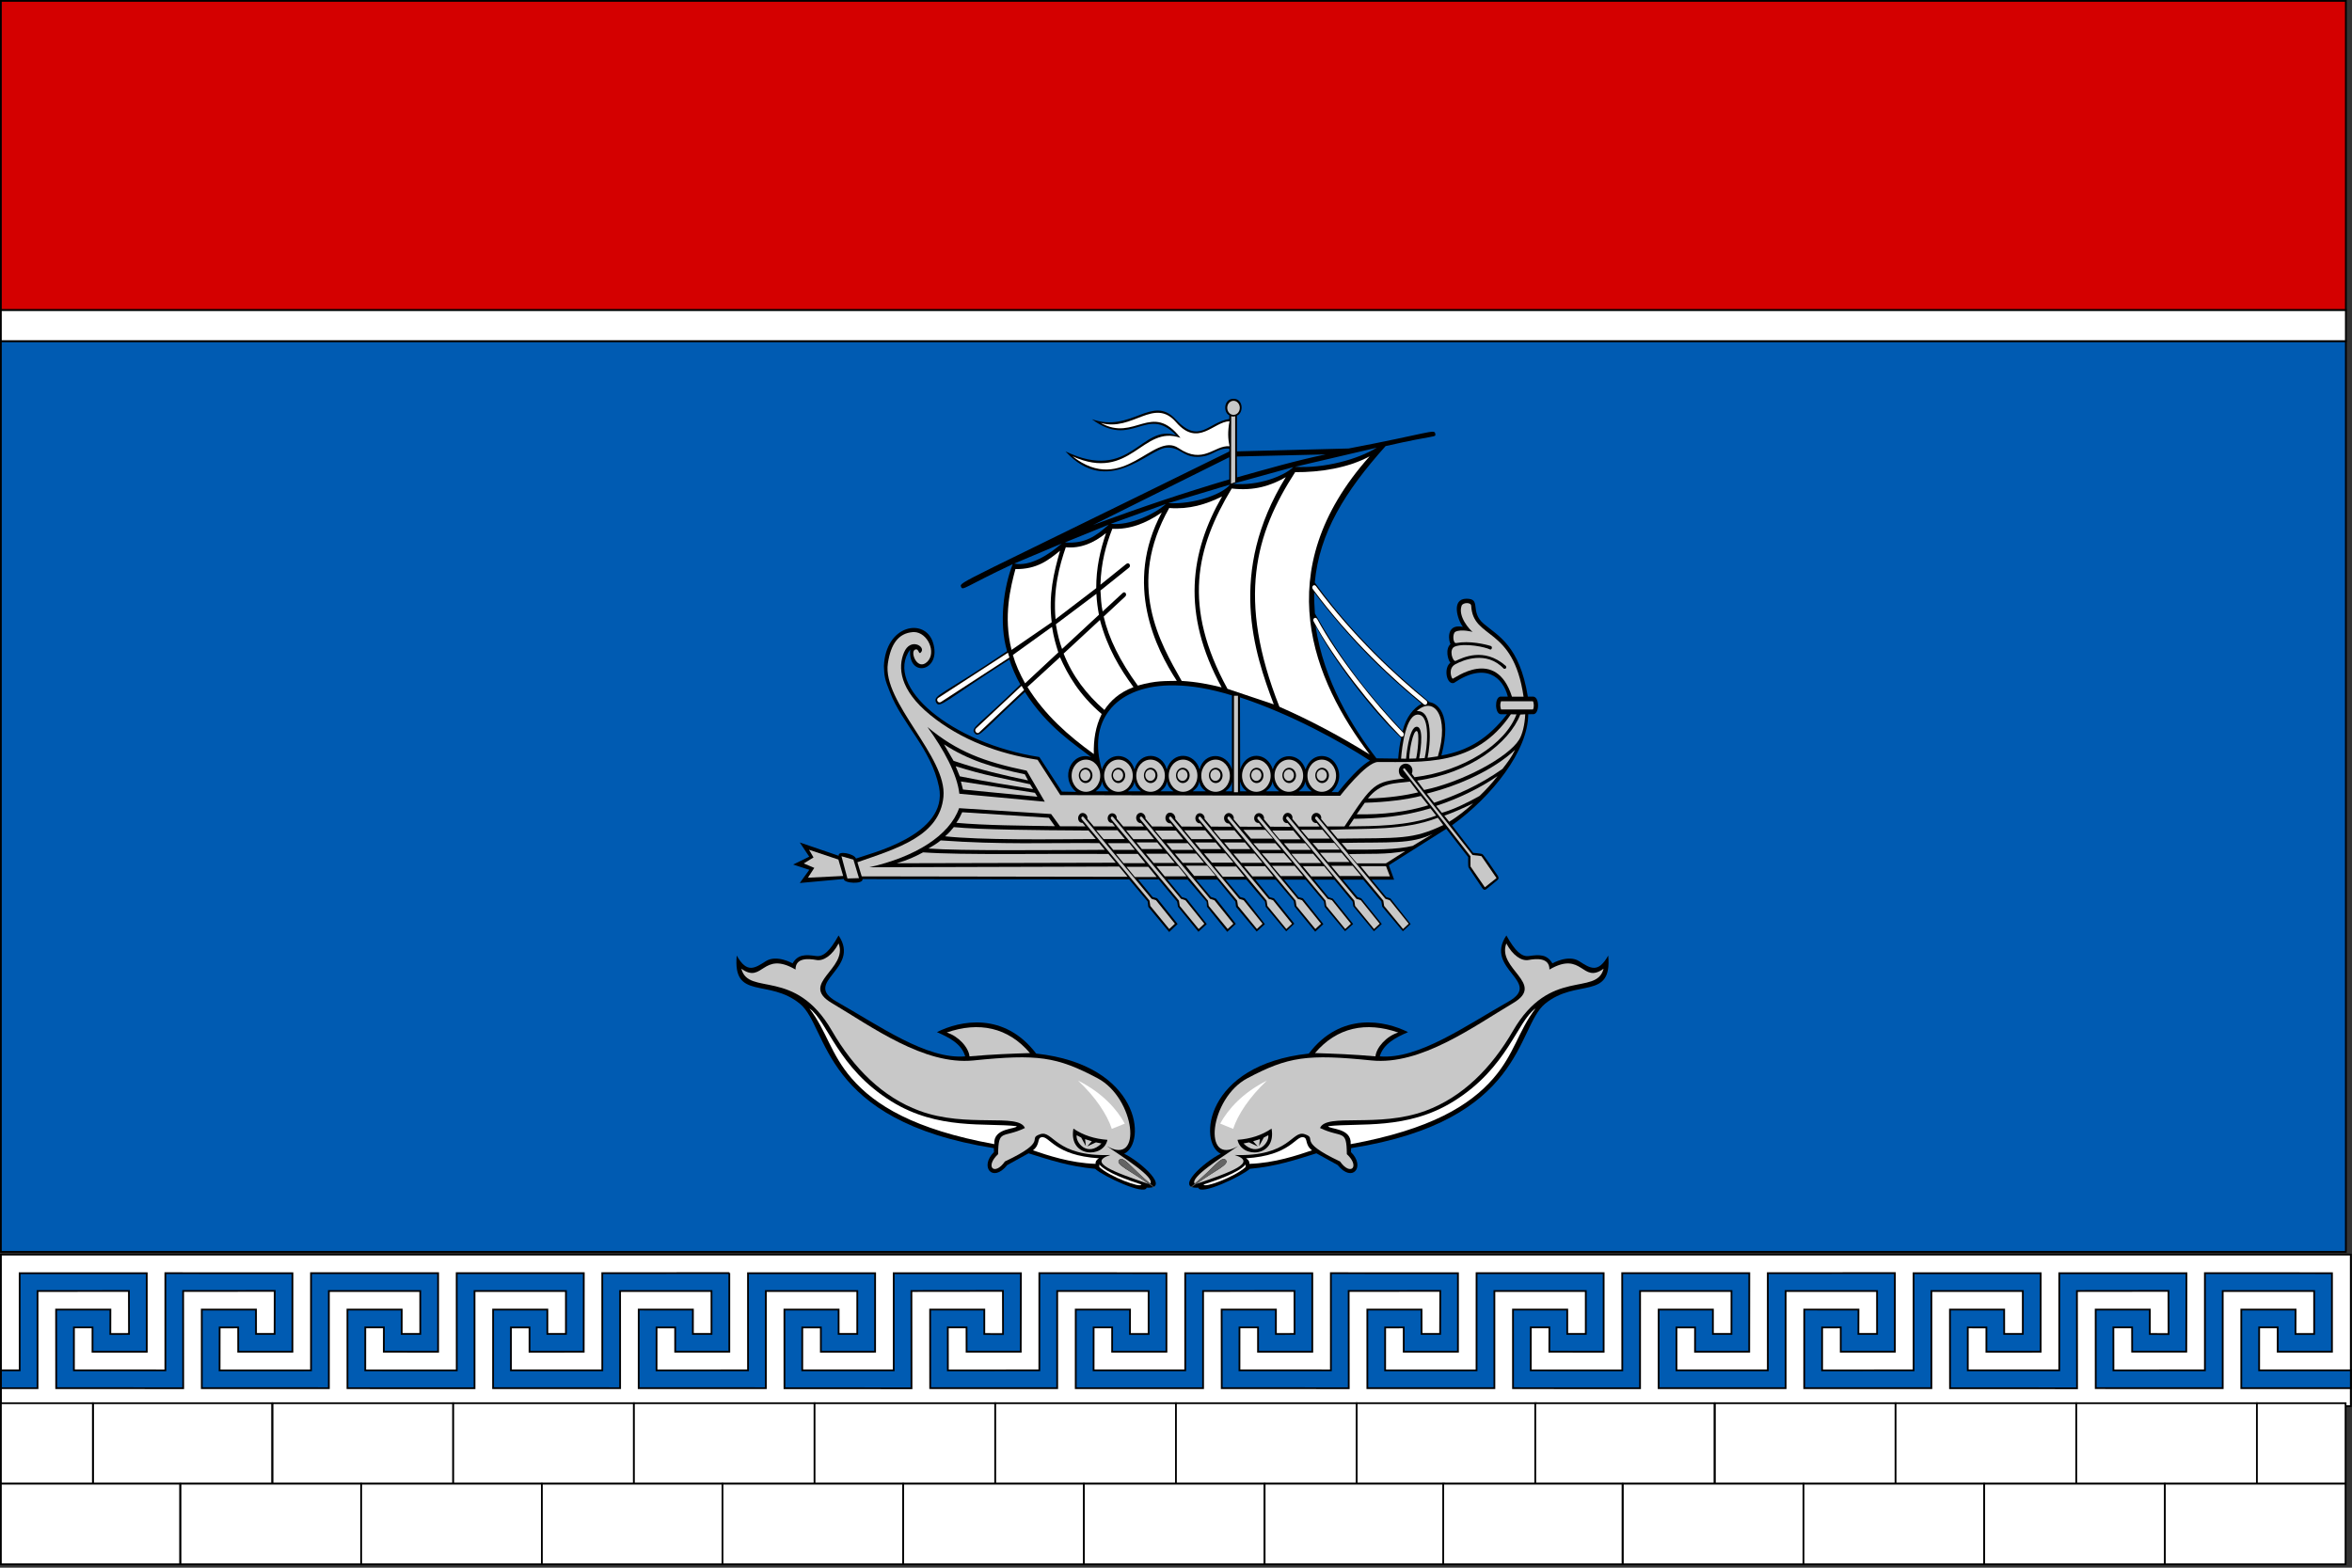 <?xml version="1.0" encoding="UTF-8" standalone="no"?>
<!-- Created with Inkscape (http://www.inkscape.org/) -->

<svg
   xmlns:dc="http://purl.org/dc/elements/1.1/"
   xmlns:cc="http://creativecommons.org/ns#"
   xmlns:rdf="http://www.w3.org/1999/02/22-rdf-syntax-ns#"
   xmlns:svg="http://www.w3.org/2000/svg"
   xmlns="http://www.w3.org/2000/svg"
   xmlns:xlink="http://www.w3.org/1999/xlink"
   xmlns:sodipodi="http://sodipodi.sourceforge.net/DTD/sodipodi-0.dtd"
   xmlns:inkscape="http://www.inkscape.org/namespaces/inkscape"
   id="svg2"
   version="1.1"
   inkscape:version="0.48.4 r9939"
   width="600.019"
   height="400.02"
   sodipodi:docname="FLA Chornomorske, Krym, Ukraine.svg">
  <rect width="100%" height="100%" fill="#333333" stroke="none"/>
  <defs
     id="defs6" />
  <sodipodi:namedview
     pagecolor="#ffffff"
     bordercolor="#666666"
     borderopacity="1"
     objecttolerance="10"
     gridtolerance="10"
     guidetolerance="10"
     inkscape:pageopacity="0"
     inkscape:pageshadow="2"
     inkscape:window-width="1440"
     inkscape:window-height="844"
     id="namedview4"
     showgrid="false"
     inkscape:zoom="0.325"
     inkscape:cx="1033.351"
     inkscape:cy="948.46568"
     inkscape:window-x="-4"
     inkscape:window-y="-4"
     inkscape:window-maximized="1"
     inkscape:current-layer="svg2"
     fit-margin-top="0"
     fit-margin-left="0"
     fit-margin-right="0"
     fit-margin-bottom="0" />
  <g
     id="g4348"
     transform="matrix(0.225,0,0,0.223,0.1,0.014)">
    <rect
       y="390.312"
       x="0.555"
       height="1042.015"
       width="2658.791"
       id="rect4342"
       style="fill:#005bb2;fill-opacity:1;fill-rule:nonzero;stroke:#000000;stroke-width:2;stroke-miterlimit:4;stroke-opacity:1;stroke-dasharray:none" />
    <g
       transform="matrix(5.144,0,0,5.144,-3723.131,-2103.531)"
       id="g4225">
      <g
         transform="translate(758.292,290.208)"
         id="g3944">
        <path
           sodipodi:nodetypes="czcscsccccccccccsc"
           transform="translate(0,-2.2070312e-6)"
           inkscape:connector-curvature="0"
           id="path3920"
           d="m 127.787,331.255 c 2.254,4.066 4.002,2.804 6.411,1.257 2.409,-1.547 5.897,0.488 5.897,0.488 1.204,-2.043 2.865,-1.971 5.18,-1.635 1.579,0.229 3.041,-1.075 4.963,-4.574 5.033,7.511 -8.196,10.308 -0.428,14.724 9.323,5.299 19.837,12.919 28.337,12.169 -0.82,-2.822 -3.541,-4.199 -6.231,-5.392 5.081,-2.579 14.806,-4.59 21.876,4.773 23.031,2.527 24.371,19.874 19.401,22.274 3.731,1.848 10.31,7.861 4.95,7.557 -0.422,1.826 -9.627,-2.589 -11.358,-4.198 -5.724,-0.515 -10.145,-2.021 -14.672,-3.447 l -4.685,2.607 c -3.275,4.1 -6.177,0.327 -2.939,-2.873 l -0.022,-0.884 c -38.272,-6.099 -36.383,-26.828 -42.741,-32.108 -6.933,-5.757 -14.844,-0.64 -13.938,-10.738 z"
           style="fill:#000000;stroke:none" />
        <path
           transform="translate(0,-2.2070312e-6)"
           sodipodi:nodetypes="cccc"
           inkscape:connector-curvature="0"
           id="path3922"
           d="m 174.081,348.38 c 2.582,0.805 4.82,3.31 5.016,5.303 5.147,-0.452 9.163,-0.596 13.325,-0.729 -4.832,-5.753 -11.278,-7.047 -18.341,-4.574 z"
           style="fill:#c8c8c8;fill-opacity:1;stroke:none" />
        <path
           inkscape:connector-curvature="0"
           id="path3926"
           transform="translate(0,-2.2070312e-6)"
           d="m 150.25,328.562 c -1.389,2.654 -3.329,3.97 -4.875,3.688 -1.786,-0.326 -4.653,-0.561 -4.625,2.125 -7.35,-4.306 -7.147,3.308 -11.938,-0.188 1.562,6.188 11.816,-0.404 19.969,13.812 4.799,8.368 11.188,14.758 19.25,17.781 10.448,3.918 21.898,0.428 23.281,3.844 -4.911,2.368 -5.854,0.103 -5.906,5.812 -2.999,2.807 -0.802,4.944 1.5,1.625 9.875,-4.688 4.708,-5.013 7.781,-6.062 2.867,-0.979 3.219,5.062 15.469,4.625 -5.219,1.625 0.792,3.792 8.406,6.438 -4.087,-3.04 -7.49,-4.341 -6.438,-5.375 0.954,-0.937 2.672,1.887 6.812,5.312 1.102,-1.381 -5.826,-5.75 -9.594,-8.375 8.023,4.729 6.292,-10.623 -2,-15.062 -9.021,-4.829 -13.267,-5.419 -27.375,-3.969 -10.885,1.119 -22.493,-7.548 -31.25,-12.781 -7.245,-4.33 3.683,-7.567 1.531,-13.25 z M 202,369.75 c 2.155,1.485 4.647,2.288 7.5,2.5 -0.862,4.211 -8.64,3.932 -7.5,-2.5 z m 0.719,1.469 c -0.273,1.662 2.392,4.902 5.469,1.844 l -1.219,-0.25 -1.938,0.906 1.031,-1.156 -1.5,-0.469 0.188,1.562 -1.031,-1.906 -1,-0.531 z"
           style="fill:#c8c8c8;stroke:none" />
        <path
           sodipodi:nodetypes="csc"
           transform="translate(0,-2.2070312e-6)"
           inkscape:connector-curvature="0"
           id="path3928"
           d="m 220.374,383.293 c -6.19,-5.344 -7.409,-7.532 -8.277,-6.568 -0.903,1.003 1.749,1.889 8.277,6.568 z"
           style="fill:#646464;fill-opacity:1;stroke:none" />
        <path
           sodipodi:nodetypes="cccc"
           transform="translate(0,-2.2070312e-6)"
           inkscape:connector-curvature="0"
           id="path3933"
           d="m 203.028,359.075 c 5.39,2.731 8.577,6.398 10.297,9.568 l -2.862,1.171 c -1.028,-3.165 -3.57,-7.071 -7.436,-10.739 z"
           style="fill:#ffffff;fill-opacity:1;stroke:none" />
        <path
           sodipodi:nodetypes="csccsc"
           transform="translate(0,-2.2070312e-6)"
           inkscape:connector-curvature="0"
           id="path3938"
           d="m 143.812,343.025 c 4.077,2.871 6.11,13.183 18.091,20.682 10.246,6.413 20.773,4.722 27.597,5.505 -0.042,0.719 -5.217,0.276 -4.938,4 -17.677,-3.266 -26.321,-8.673 -31.438,-14.625 -4.67,-5.432 -5.536,-10.609 -9.312,-15.563 z"
           style="fill:#ffffff;fill-opacity:1;stroke:none" />
        <path
           sodipodi:nodetypes="csccc"
           transform="translate(0,-2.2070312e-6)"
           inkscape:connector-curvature="0"
           id="path3940"
           d="m 193.084,374.587 c 1.679,-1.326 0.829,-2.709 1.9,-2.917 1.753,-0.341 2.784,4.066 12.64,4.685 -0.577,0.412 -0.758,0.648 -0.751,1.237 -5.525,-0.166 -10.648,-1.931 -13.789,-3.005 z"
           style="fill:#ffffff;fill-opacity:1;stroke:none" />
        <path
           sodipodi:nodetypes="cccc"
           transform="translate(0,-2.2070312e-6)"
           inkscape:connector-curvature="0"
           id="path3942"
           d="m 207.713,378.299 0,-0.575 c 1.656,1.943 6.488,3.511 9.259,4.464 -0.081,0.867 -6.924,-1.699 -9.259,-3.889 z"
           style="fill:#ffffff;fill-opacity:1;stroke:none" />
      </g>
      <use
         x="0"
         y="0"
         xlink:href="#g3944"
         id="use3972"
         transform="matrix(-1,0,0,1,1964.258,6.5853375e-6)"
         width="446"
         height="521.4" />
      <g
         style="fill-rule:evenodd"
         id="g4076"
         transform="matrix(0.567,0,0,0.642,861.126,347.696)">
        <g
           id="g3966">
          <path
             inkscape:connector-curvature="0"
             style="fill:#000000;stroke:none"
             d="m 296.406,291.906 c -4.891,0.028 -4.967,6.028 -2.031,7.156 l 0,1.594 c -10.445,1.427 -14.536,11.286 -26.031,0.188 -11.495,-11.099 -21.629,6.013 -40.75,-0.094 19.757,13.177 26.415,-6.518 40.969,7 -17.222,-5.314 -21.849,20.649 -53.812,6.938 20.598,20.106 40.497,-1.031 48.969,-1.594 6.697,-0.445 7.886,3.952 14.969,3.969 7.96,0.019 9.271,-4.019 15.688,-3.562 l 0,1.219 C 163.62,372.113 163.144,371.239 164,373.281 c 0.833,1.988 1.689,0.053 25.125,-9.75 -4.303,9.665 -6.849,25.541 -2.719,37.688 -31.463,18.971 -36.168,19.034 -34.531,22.125 1.637,3.091 4.523,-0.834 35.656,-18.531 0.974,3.057 3.413,8.012 5.312,10.844 -20.716,18.06 -24.361,18.691 -22.188,21.062 2.174,2.372 3.855,-1.126 24.406,-17.812 10.808,15.182 24.536,22.851 32.188,28.188 -9.588,-2.805 -15.483,9.077 -7.281,15.062 l -6.938,-0.125 -10.969,-14.969 c -42.619,-5.884 -75.786,-30.645 -62.75,-46.562 -1.172,12.738 15.638,9.446 11.031,-3.156 -3.918,-10.719 -22.981,-7.642 -23.812,10.344 0.191,4.151 0.298,5.544 3,11.406 5.736,13.401 20.028,24.462 23.781,40.938 4.762,20.903 -34.137,28.914 -40.344,31 -0.846,-2.174 -9.043,-3.565 -8.375,-1.188 l -18.938,-5.781 4.594,6.156 -7.812,3.406 7.844,2.281 -4.625,5.719 21.375,-1.75 c 0.047,1.965 9.549,2.368 9.125,0.062 l 129.562,0.125 9,9.562 0.281,2.312 10.156,10.906 4.094,-3.469 -9.938,-11.125 -2.188,-0.531 -7.031,-7.656 9.969,0 8.969,9.625 0.406,2.219 9.938,10.844 4.031,-3.344 -9.812,-11.062 -2.188,-0.562 -7.125,-7.656 9.875,0.031 9.219,9.594 0.156,2.125 9.844,10.906 4.156,-3.469 -9.625,-10.906 -2.438,-0.719 -7.156,-7.531 10.281,0 8.75,9.531 0.312,2.25 10.031,10.719 3.969,-3.219 -9.812,-11.188 -2.125,-0.531 -7.125,-7.531 10.094,0 9.031,9.5 0.344,2.219 9.969,10.656 3.938,-3.312 -9.875,-10.969 -2.062,-0.5 -6.969,-7.594 9.906,0 8.75,9.281 0.375,2.312 10.031,10.938 3.969,-3.312 -9.969,-11.156 -2.062,-0.438 -7.062,-7.625 10.5,0 8.875,9.469 0.344,2.25 9.906,10.594 3.938,-3.125 -9.875,-10.969 -2.125,-0.594 -7,-7.625 9.906,0 8.844,9.531 0.312,1.969 10.031,10.844 3.812,-3.156 -9.969,-11.094 -1.812,-0.531 -7.156,-7.562 9.938,0 8.812,9.438 0.375,2.219 10.062,10.688 3.781,-3.125 -9.875,-11.125 -2,-0.531 -7.062,-7.562 10.906,0 -2.562,-6.25 27.906,-15.75 10.656,12.219 c 0,0 -0.071,3.517 0.062,4.156 0.133,0.639 2.84,3.924 6.812,9.312 0.516,0.7 1.171,0.973 2.031,0.344 l 5.25,-3.812 c 0.819,-0.599 0.715,-1.261 0.125,-2.031 -1.812,-2.366 -6.739,-8.929 -7.406,-9.25 -0.668,-0.321 -4.469,-0.562 -4.469,-0.562 L 402.594,476.625 c 19.565,-12.575 37.045,-32.415 37.031,-48.094 l 2.688,-0.031 c 2.771,-0.402 2.863,-7.244 -0.156,-7.594 l -2.719,0 C 435.415,398.775 424.995,394.628 418,389.344 411.005,384.06 417.108,378.459 409.594,378.5 c -7.514,0.042 -4.331,9.109 -1.719,12.188 -8.965,-1.601 -6.601,7.222 -5.969,7.406 -2.709,2.186 -1.355,6.878 -0.094,8.125 -3.422,2.282 -1.886,9.651 1.688,8.781 15.228,-9.246 23.844,-2.515 26.219,5.906 l -3.656,0 c -2.843,0.395 -2.679,7.305 0.125,7.625 l 3.125,0 c -9.101,10.459 -18.755,15.78 -31.875,17.875 5.544,-18.65 -2.552,-22.813 -5.812,-23.094 -4.375,-3.5 -32.377,-22.905 -55.719,-51.844 2.238,-21.458 14.594,-39.321 34.406,-59.062 25.361,-5.169 24.405,-3.549 24.125,-5.438 -0.306,-2.062 -3.448,-0.082 -42.062,6.469 l -54.281,1.25 0,-15.5 c 3.286,-1.035 3.204,-7.309 -1.688,-7.281 z m 69.625,21.188 c -8.971,4.978 -25.585,9.088 -39.781,8.281 z M 341.25,316 c -14.196,2.578 -28.676,6.345 -43.125,9.938 l -0.094,-9.031 z m -46.875,1.219 0,9.594 c -22.152,5.86 -43.436,12.185 -66.219,19.781 z M 325.469,321.5 c -4.286,3.765 -17.146,8.321 -29.344,7.219 z m -30.781,7.594 c -3.303,3.929 -17.147,8.642 -30,8.031 z m -31.125,8.375 c -5.111,4.235 -17.709,9.54 -26.781,8.594 z m -27.75,8.938 c -6.225,4.923 -11.454,8.403 -21.312,7.719 z m -22.875,8.188 c -6.127,4.759 -15.301,10.096 -23.094,8.688 z m 122.688,21.188 c 16.252,19.108 33.068,34.254 52.188,48.219 -3.876,1.821 -7.649,5.861 -9.219,11.844 -17.686,-16.71 -30.58,-31.927 -42.625,-50.938 -0.198,-3.045 -0.403,-5.567 -0.344,-9.125 z m 0.656,14.406 c 8.732,14.876 27.519,36.813 41.656,48.656 -0.799,2.599 -1.175,5.543 -1.5,8.906 l -10.562,-0.125 c -11.464,-13.246 -25.671,-33.423 -29.594,-57.438 z m -71.062,25.844 c 0.874,-0.02 1.752,-0.011 2.656,0 8.104,0.1 17.389,1.467 27.781,4.344 l 0,32.062 c -2.588,-7.694 -13.56,-7.779 -15.719,0 -2.357,-7.469 -13.145,-8.231 -15.969,0 -2.159,-7.59 -13.147,-8.041 -15.688,0 -2.428,-7.578 -12.938,-7.908 -15.812,0 -6.934,-20.315 5.644,-35.784 32.75,-36.406 z m 34.344,5.188 c 24.819,7.256 49.341,19.393 63.156,27.406 -3.215,1.607 -8.058,5.422 -15.5,13.656 L 344.062,462.25 c 4.865,-4.031 4.552,-9.397 1.312,-13.031 -3.24,-3.634 -11.05,-4.195 -13.969,3.219 -2.709,-7.613 -13.329,-7.656 -15.906,0 -2.701,-7.759 -13.088,-7.958 -15.844,0 l -0.094,-31.219 z m -66.969,36.438 c 0.424,2.131 1.509,3.089 3.188,4.25 l -6.375,0 c 1.866,-1.32 2.728,-2.153 3.188,-4.25 z m 15.719,0 c 0.424,2.131 1.478,3.089 3.156,4.25 l -6.375,0 c 1.866,-1.32 2.759,-2.153 3.219,-4.25 z m 15.781,0 c 0.424,2.131 1.509,3.089 3.188,4.25 l -6.375,0 c 1.866,-1.32 2.728,-2.153 3.188,-4.25 z m 15.719,0 c 0.424,2.131 1.478,3.089 3.156,4.25 l -6.375,0 c 1.866,-1.32 2.759,-2.153 3.219,-4.25 z m 15.906,0 -0.031,4.25 -3.188,0 c 1.866,-1.32 2.759,-2.153 3.219,-4.25 z m 3.875,0 c 0.815,2.31 1.521,3.031 3.219,4.25 l -3.188,0 -0.031,-4.25 z m 15.812,0 c 0.424,2.131 1.509,3.089 3.188,4.25 l -6.406,0 c 1.866,-1.32 2.759,-2.153 3.219,-4.25 z m 15.906,0 c 0.424,2.131 1.478,3.089 3.156,4.25 l -6.375,0 c 1.866,-1.32 2.759,-2.153 3.219,-4.25 z"
             transform="matrix(0.8,0,0,0.8,0,-2.1112351e-5)"
             id="path3973"
             sodipodi:nodetypes="cccscccssccsccsccsccccccsccsccccccccccccccccccccccccccccccccccccccccccccccccccccccccccccccccccccccccccccccccccccccsccscccccccssccccccccccccsccccccccccccccccccccccccccccccccccccccccccccccccccccccsccccccccccccccccccccccccccccccccccccccc" />
          <path
             inkscape:connector-curvature="0"
             style="fill:#c8c8c8;fill-opacity:1;stroke:none"
             d="m 323.312,448.188 c -3.843,0 -6.969,3.126 -6.969,6.969 0,3.843 3.126,6.969 6.969,6.969 3.843,0 6.938,-3.126 6.938,-6.969 0,-3.843 -3.095,-6.969 -6.938,-6.969 z m 0.156,3.531 c 1.826,0 3.312,1.486 3.312,3.312 0,1.826 -1.486,3.312 -3.312,3.312 -1.826,0 -3.312,-1.486 -3.312,-3.312 0,-1.826 1.486,-3.312 3.312,-3.312 z"
             transform="matrix(0.8,0,0,0.8,0,-2.1112351e-5)"
             id="path4013" />
          <path
             inkscape:connector-curvature="0"
             style="fill:#c8c8c8;fill-opacity:1;stroke:none"
             d="m 339.312,448.188 c -3.843,0 -6.969,3.126 -6.969,6.969 0,3.843 3.126,6.969 6.969,6.969 3.843,0 6.938,-3.126 6.938,-6.969 0,-3.843 -3.095,-6.969 -6.938,-6.969 z m 0.156,3.531 c 1.826,0 3.312,1.486 3.312,3.312 0,1.826 -1.486,3.312 -3.312,3.312 -1.826,0 -3.312,-1.486 -3.312,-3.312 0,-1.826 1.486,-3.312 3.312,-3.312 z"
             transform="matrix(0.8,0,0,0.8,0,-2.1112351e-5)"
             id="path4015" />
          <path
             style="fill:#c8c8c8;fill-opacity:1;stroke:none"
             d="m 141.156,392.938 c -0.214,-0.003 -0.407,0.016 -0.625,0.031 -6.972,0.502 -10.655,5.176 -12.062,13.5 -2.844,16.826 28.881,40.52 26.993,57.844 -1.839,16.877 -22.01,22.208 -41.806,28.312 l 2.094,6.125 129.188,0.188 -4.125,-4.438 -121.406,0.312 c 22.292,-4.455 38.996,-13.734 43.657,-25.595 l 44.715,2.538 4.335,5.307 12.351,0.024 -1.411,-1.51 c -2.039,0.171 -2.886,-2.303 -1.383,-3.72 1.503,-1.417 4.12,0.019 3.764,2.001 l 3.065,3.237 10.322,0.02 -1.383,-1.51 c -2.067,0.171 -2.841,-2.287 -1.525,-3.563 1.315,-1.276 3.935,-0.508 3.764,1.73 l 3.151,3.351 9.994,0.019 -1.326,-1.439 c -2.024,0.157 -3.329,-2.548 -1.582,-3.977 1.747,-1.429 4.02,0.357 3.735,2.025 l 3.222,3.399 10.264,0.02 -1.254,-1.396 c -2.252,0.228 -3.392,-2.474 -1.853,-3.991 1.539,-1.517 4.42,-0.11 4.106,2.114 l 3.079,3.281 10.282,0.02 -1.311,-1.451 c -1.815,0.302 -3.174,-2.218 -1.653,-3.729 1.52,-1.511 4.173,-0.056 3.831,1.839 l 3.145,3.348 10,0.019 -1.331,-1.41 c -1.835,0.282 -3.387,-2.437 -1.532,-3.947 1.854,-1.51 4.375,0.364 3.851,2.158 l 3.044,3.207 10.634,0.021 -1.415,-1.648 c -2.195,0.224 -3.122,-2.402 -1.478,-3.73 1.644,-1.327 4.381,0.028 3.92,2.112 l 3.057,3.244 9.933,0.05 -1.438,-1.594 c -2.36,0.205 -3.148,-2.403 -1.562,-3.844 1.586,-1.441 4.336,-0.117 3.812,2 l 3.156,3.344 10.062,-0.031 -1.344,-1.5 c -2.303,0.232 -3.52,-2.41 -1.75,-3.844 1.77,-1.434 4.41,0.138 3.844,2.062 l 3.031,3.25 8.344,0 c 14.006,-19.066 14.538,-19.106 29.125,-20.812 -3.157,-0.681 -3.655,-4.7 -0.969,-6 2.686,-1.3 5.863,0.951 4.562,4 l 1.312,1.5 c 23.9,-2.631 44.178,-14.408 49.537,-27.219 l -2.724,-0.031 c -17.291,22.915 -43.123,20.564 -64.656,20.656 -5.701,0.131 -18.281,14.625 -18.281,14.625 l -135.969,-0.281 -11.069,-15.3 c -18.787,-2.587 -37.175,-8.539 -52.181,-19.419 -15.005,-10.88 -15.776,-20.684 -12.719,-27.094 3.057,-6.41 10.283,-2.681 8.438,-0.281 -1.494,1.943 -1.013,-1.75 -3.125,-0.906 -2.519,1.006 1.2,9.365 5.969,5.25 4.62,-3.987 0.183,-12.786 -6.438,-12.875 z m 6.531,41.125 c 14.328,10.622 27.528,15.091 48.219,18.906 l 8.812,13.438 -41.52,-3.447 c -1.059,-8.509 -7.657,-19.223 -15.511,-28.897 z"
             transform="matrix(0.8,0,0,0.8,0,-2.1112351e-5)"
             id="path3933-1"
             inkscape:connector-curvature="0"
             sodipodi:nodetypes="ccsscccccccccczcccczcccczcccczcccczcccczcccczccccsccccsccccsccccccccsssssscccccc" />
          <path
             style="font-size:medium;font-style:normal;font-variant:normal;font-weight:normal;font-stretch:normal;text-indent:0;text-align:start;text-decoration:none;line-height:normal;letter-spacing:normal;word-spacing:normal;text-transform:none;direction:ltr;block-progression:tb;writing-mode:lr-tb;text-anchor:start;baseline-shift:baseline;color:#000000;fill:#ffffff;fill-opacity:1;fill-rule:nonzero;stroke:none;stroke-width:1.681;marker:none;visibility:visible;display:inline;overflow:visible;enable-background:accumulate;font-family:Sans;-inkscape-font-specification:Sans"
             d="m 149.438,321.5 -27.089,15.673 c -0.972,0.582 -0.074,1.975 1.01,1.434 l 26.664,-15.443 z"
             id="path158"
             inkscape:connector-curvature="0"
             sodipodi:nodetypes="ccccc" />
          <path
             style="font-size:medium;font-style:normal;font-variant:normal;font-weight:normal;font-stretch:normal;text-indent:0;text-align:start;text-decoration:none;line-height:normal;letter-spacing:normal;word-spacing:normal;text-transform:none;direction:ltr;block-progression:tb;writing-mode:lr-tb;text-anchor:start;baseline-shift:baseline;color:#000000;fill:#ffffff;fill-opacity:1;fill-rule:nonzero;stroke:none;stroke-width:1.681;marker:none;visibility:visible;display:inline;overflow:visible;enable-background:accumulate;font-family:Sans;-inkscape-font-specification:Sans"
             d="m 154.751,332.981 -17.69,14.747 c -0.946,0.822 0.318,2.099 1.153,1.434 l 17.508,-14.741 z"
             id="path160"
             inkscape:connector-curvature="0"
             sodipodi:nodetypes="ccccc" />
          <path
             style="font-size:medium;font-style:normal;font-variant:normal;font-weight:normal;font-stretch:normal;text-indent:0;text-align:start;text-decoration:none;line-height:normal;letter-spacing:normal;word-spacing:normal;text-transform:none;direction:ltr;block-progression:tb;writing-mode:lr-tb;text-anchor:start;baseline-shift:baseline;color:#000000;fill:#ffffff;fill-opacity:1;stroke:none;stroke-width:1.6;marker:none;visibility:visible;display:inline;overflow:visible;enable-background:accumulate;font-family:Sans;-inkscape-font-specification:Sans"
             d="m 267.938,299.438 c 14.887,17.912 31.557,31.538 43.219,39.969 0.873,0.597 1.801,-0.593 0.938,-1.281 -11.585,-8.376 -28.171,-21.952 -42.938,-39.719 -0.83,-0.828 -1.845,0.294 -1.219,1.031 z"
             id="path162"
             inkscape:connector-curvature="0"
             sodipodi:nodetypes="ccccc" />
          <path
             style="font-size:medium;font-style:normal;font-variant:normal;font-weight:normal;font-stretch:normal;text-indent:0;text-align:start;text-decoration:none;line-height:normal;letter-spacing:normal;word-spacing:normal;text-transform:none;direction:ltr;block-progression:tb;writing-mode:lr-tb;text-anchor:start;baseline-shift:baseline;color:#000000;fill:#ffffff;fill-opacity:1;stroke:none;stroke-width:1.6;marker:none;visibility:visible;display:inline;overflow:visible;enable-background:accumulate;font-family:Sans;-inkscape-font-specification:Sans"
             d="m 268.281,310.656 c 8.06,13.33 22.636,29.676 33.754,39.781 0.811,0.687 1.745,-0.477 1.062,-1.188 -10.991,-9.99 -25.52,-26.304 -33.441,-39.406 -0.662,-0.933 -1.937,-0.137 -1.375,0.812 z"
             id="path164"
             inkscape:connector-curvature="0"
             sodipodi:nodetypes="ccccc" />
          <path
             style="fill:#c8c8c8;stroke:none"
             d="m 379,452.812 32.556,37.25 0.02,4.412 6.978,9.005 5.662,-3.993 -7.321,-9.49 -4.338,-0.505 -32.807,-37.335 c -0.473,-0.507 -1.261,0.082 -0.75,0.656 z"
             transform="matrix(0.8,0,0,0.8,0,-2.1112351e-5)"
             id="path3916"
             inkscape:connector-curvature="0"
             sodipodi:nodetypes="ccccccccc" />
          <path
             style="fill:#c8c8c8;stroke:none"
             d="m 407.262,381.533 c -1.919,4.697 4.022,10.483 5.336,11.341 0,0 -5.456,-1.343 -8.334,-0.071 -1.533,0.678 -1.282,5.168 0.364,4.895 6.401,-1.061 13.93,0.464 16.768,1.269 1.081,0.307 0.474,1.911 -0.417,1.48 -1.942,-0.941 -12.067,-2.914 -17.009,-1.224 -3.149,1.077 -1.015,6.783 0.431,6.194 3.299,-1.344 13.694,-6.054 24.203,2.086 0.898,0.705 -0.003,1.707 -0.91,1.252 -8.426,-7.922 -19.783,-3.676 -23.502,-1.856 -3.719,1.82 -1.824,6.182 -1.261,6.26 0.563,0.078 21.012,-14.069 28.798,7.774 l 5.638,-0.009 c -5.055,-30.926 -24.545,-24.475 -25.455,-39.392 -0.096,-1.568 -4.057,-1.451 -4.65,0.003 z"
             id="path3920-7"
             inkscape:connector-curvature="0"
             transform="matrix(0.8,0,0,0.8,0,-2.1112351e-5)"
             sodipodi:nodetypes="scsssssscczzccss" />
          <path
             style="fill:#c8c8c8;fill-opacity:1;stroke:none"
             d="m 341.123,338.338 12.401,0 c 0.437,0.536 0.498,2.285 0,2.838 l -12.401,0 c -0.364,-1.057 -0.364,-2.003 0,-2.838 z"
             id="rect3922"
             inkscape:connector-curvature="0"
             sodipodi:nodetypes="ccccc" />
          <path
             style="fill:#c8c8c8;stroke:none"
             d="m 398.856,472.449 c 4.082,-1.227 9.045,-3.193 13.987,-5.307 -3.517,2.884 -7.342,5.616 -11.608,7.955 z"
             id="path3925"
             inkscape:connector-curvature="0"
             transform="matrix(0.8,0,0,0.8,0,-2.1112351e-5)"
             sodipodi:nodetypes="cccc" />
          <path
             style="fill:#c8c8c8;stroke:none"
             d="m 397.632,471.203 -2.711,-2.988 c 11.098,-3.199 21.832,-8.007 29.815,-12.929 -2.674,3.131 -5.964,6.265 -8.779,8.639 -5.488,2.746 -12.644,5.944 -18.326,7.278 z"
             id="path3927"
             inkscape:connector-curvature="0"
             transform="matrix(0.8,0,0,0.8,0,-2.1112351e-5)"
             sodipodi:nodetypes="ccccc" />
          <path
             style="fill:#c8c8c8;stroke:none"
             d="m 390.361,462.897 c 16.012,-3.581 32.281,-10.206 42.879,-18.937 -1.897,3.386 -3.589,5.323 -6.144,8.258 -11.07,6.979 -22.374,11.451 -33.205,14.644 z"
             id="path3929"
             inkscape:connector-curvature="0"
             transform="matrix(0.8,0,0,0.8,0,-2.1112351e-5)"
             sodipodi:nodetypes="ccccc" />
          <path
             style="fill:#c8c8c8;stroke:none"
             d="m 385.63,457.268 3.399,4.075 c 18.518,-3.436 40.802,-14.094 46.174,-21.795 1.579,-2.263 2.744,-6.447 2.969,-10.998 l -2.404,0.117 c -5.409,12.407 -24.669,25.459 -50.138,28.601 z"
             id="path3931"
             inkscape:connector-curvature="0"
             transform="matrix(0.8,0,0,0.8,0,-2.1112351e-5)"
             sodipodi:nodetypes="ccsccc" />
          <rect
             style="fill:#c8c8c8;fill-opacity:1;stroke:none"
             id="rect3935"
             width="8.475"
             height="4.806"
             x="-167.41"
             y="536.878"
             transform="matrix(1,0,0.676,0.737,0,0)" />
          <rect
             transform="matrix(1,0,0.675,0.738,0,0)"
             y="535.842"
             x="-154.533"
             height="4.797"
             width="8.439"
             id="rect3937"
             style="fill:#c8c8c8;fill-opacity:1;stroke:none" />
          <rect
             style="fill:#c8c8c8;fill-opacity:1;stroke:none"
             id="rect3939"
             width="8.346"
             height="4.814"
             x="-146.064"
             y="537.809"
             transform="matrix(1,0,0.678,0.735,0,0)" />
          <rect
             transform="matrix(1,0,0.676,0.737,0,0)"
             y="536.732"
             x="-133.132"
             height="4.805"
             width="8.47"
             id="rect3941"
             style="fill:#c8c8c8;fill-opacity:1;stroke:none" />
          <rect
             style="fill:#c8c8c8;fill-opacity:1;stroke:none"
             id="rect3943"
             width="8.193"
             height="4.817"
             x="-123.605"
             y="538.047"
             transform="matrix(1,0,0.678,0.735,0,0)" />
          <rect
             transform="matrix(1,0,0.688,0.725,0,0)"
             y="545.317"
             x="-123.081"
             height="4.882"
             width="8.764"
             id="rect3945"
             style="fill:#c8c8c8;fill-opacity:1;stroke:none" />
          <rect
             style="fill:#c8c8c8;fill-opacity:1;stroke:none"
             id="rect3947"
             width="8.278"
             height="4.817"
             x="-100.73"
             y="538.047"
             transform="matrix(1,0,0.678,0.735,0,0)"
             ry="0" />
          <rect
             ry="0"
             transform="matrix(1,0,0.682,0.731,0,0)"
             y="540.82"
             x="-93.737"
             height="4.841"
             width="8.371"
             id="rect3949"
             style="fill:#c8c8c8;fill-opacity:1;stroke:none" />
          <path
             transform="matrix(1,0,0.678,0.735,0,0)"
             style="fill:#c8c8c8;fill-opacity:1;stroke:none"
             d="m -78.25,538.047 9.878,0 -1.761,4.817 -8.118,0 z"
             id="rect3951"
             inkscape:connector-curvature="0"
             sodipodi:nodetypes="ccccc" />
          <path
             style="fill:#c8c8c8;stroke:none"
             d="m 155.733,441.577 4.645,7.127 c 13.814,4.175 24.227,6.209 36.194,8.483 l -1.569,-2.649 c -15.45,-2.879 -27.371,-6.065 -39.27,-12.961 z"
             id="path3957"
             inkscape:connector-curvature="0"
             transform="matrix(0.8,0,0,0.8,0,-2.1112351e-5)"
             sodipodi:nodetypes="ccccc" />
          <path
             style="fill:#c8c8c8;stroke:none"
             d="m 161.405,451.051 2,4.367 c 13.454,2.463 23.909,3.846 35.61,5.541 l -1.479,-2.115 c -12.384,-2.407 -21.964,-3.791 -36.131,-7.793 z"
             id="path3959"
             inkscape:connector-curvature="0"
             transform="matrix(0.8,0,0,0.8,0,-2.1112351e-5)"
             sodipodi:nodetypes="ccccc" />
          <path
             style="fill:#c8c8c8;stroke:none"
             d="m 163.944,457.647 1.015,3.493 36.143,3.14 -1.183,-1.72 z"
             id="path3961"
             inkscape:connector-curvature="0"
             transform="matrix(0.8,0,0,0.8,0,-2.1112351e-5)"
             sodipodi:nodetypes="ccccc" />
          <path
             style="fill:#c8c8c8;stroke:none"
             d="m 164.583,470.973 42.111,2.403 2.928,3.643 c -15.607,-0.245 -33.454,-0.308 -47.905,-1.457 1.29,-1.552 2.059,-3.026 2.866,-4.59 z"
             id="path3976"
             inkscape:connector-curvature="0"
             transform="matrix(0.8,0,0,0.8,0,-2.1112351e-5)"
             sodipodi:nodetypes="ccccc" />
          <path
             style="fill:#c8c8c8;stroke:none"
             d="m 125.005,385.125 c 1.456,-1.1 2.401,-2.083 3.403,-3.189 10.241,0.897 31.721,1.069 52.384,1.181 l 2.805,2.951 c -18.822,0.102 -44.349,0.404 -58.593,-0.944 z"
             id="path3978"
             inkscape:connector-curvature="0"
             sodipodi:nodetypes="ccccc" />
          <path
             style="fill:#c8c8c8;stroke:none"
             d="m 231.189,484.346 2.677,2.9 c -28.499,0.144 -69.948,0.5 -85.721,-0.549 2.326,-1.196 4.283,-2.249 6.001,-3.521 29.015,1.896 51.917,0.972 77.044,1.17 z"
             id="path3980"
             inkscape:connector-curvature="0"
             transform="matrix(0.8,0,0,0.8,0,-2.1112351e-5)"
             sodipodi:nodetypes="ccccc" />
          <path
             style="fill:#c8c8c8;stroke:none"
             d="m 132.757,493.071 c 5.36,-1.373 8.815,-2.82 12.813,-4.722 19.104,1.243 60.11,0.468 90.065,0.702 l 3.546,3.792 z"
             id="path3982"
             inkscape:connector-curvature="0"
             transform="matrix(0.8,0,0,0.8,0,-2.1112351e-5)"
             sodipodi:nodetypes="ccccc" />
          <rect
             transform="matrix(1,0,0.673,0.74,0,0)"
             y="528.657"
             x="-164.362"
             height="4.351"
             width="8.492"
             id="rect3984"
             style="fill:#c8c8c8;fill-opacity:1;stroke:none" />
          <rect
             style="fill:#c8c8c8;fill-opacity:1;stroke:none"
             id="rect3986"
             width="8.385"
             height="3.133"
             x="-165.159"
             y="524.363"
             transform="matrix(1,0,0.674,0.739,0,0)" />
          <rect
             transform="matrix(1,0,0.685,0.728,0,0)"
             y="526.125"
             x="-176.65"
             height="4.199"
             width="8.29"
             id="rect3988"
             style="fill:#c8c8c8;fill-opacity:1;stroke:none" />
          <rect
             style="fill:#c8c8c8;fill-opacity:1;stroke:none"
             id="rect3990"
             width="8.098"
             height="4.154"
             x="-156.949"
             y="520.448"
             transform="matrix(1,0,0.677,0.736,0,0)" />
          <rect
             transform="matrix(1,0,0.674,0.738,0,0)"
             y="524.698"
             x="-154.257"
             height="3.135"
             width="8.076"
             id="rect3992"
             style="fill:#c8c8c8;fill-opacity:1;stroke:none" />
          <rect
             style="fill:#c8c8c8;fill-opacity:1;stroke:none"
             id="rect3994"
             width="8.204"
             height="4.398"
             x="-161.345"
             y="534.358"
             transform="matrix(1,0,0.682,0.732,0,0)" />
          <rect
             transform="matrix(1,0,0.686,0.728,0,0)"
             y="537.226"
             x="-154.179"
             height="4.421"
             width="8.299"
             id="rect3996"
             style="fill:#c8c8c8;fill-opacity:1;stroke:none" />
          <rect
             style="fill:#c8c8c8;fill-opacity:1;stroke:none"
             id="rect3998"
             width="8.306"
             height="3.176"
             x="-153.057"
             y="531.547"
             transform="matrix(1,0,0.685,0.729,0,0)" />
          <rect
             transform="matrix(1,0,0.681,0.732,0,0)"
             y="523.387"
             x="-149.831"
             height="4.176"
             width="8.194"
             id="rect4000"
             style="fill:#c8c8c8;fill-opacity:1;stroke:none" />
          <rect
             style="fill:#c8c8c8;fill-opacity:1;stroke:none"
             id="rect4002"
             width="8.393"
             height="4.445"
             x="-147.014"
             y="540.111"
             transform="matrix(1,0,0.69,0.724,0,0)" />
          <rect
             style="fill:#c8c8c8;fill-opacity:1;stroke:none"
             id="rect4004"
             width="8.194"
             height="4.176"
             x="-138.396"
             y="523.278"
             transform="matrix(1,0,0.681,0.732,0,0)" />
          <rect
             transform="matrix(1,0,0.675,0.737,0,0)"
             y="525.437"
             x="-132.552"
             height="3.14"
             width="8.101"
             id="rect4006"
             style="fill:#c8c8c8;fill-opacity:1;stroke:none" />
          <rect
             transform="matrix(1,0,0.681,0.732,0,0)"
             y="523.278"
             x="-127.036"
             height="4.176"
             width="8.194"
             id="rect4008"
             style="fill:#c8c8c8;fill-opacity:1;stroke:none" />
          <rect
             style="fill:#c8c8c8;fill-opacity:1;stroke:none"
             id="rect4010"
             width="8.101"
             height="3.14"
             x="-121.192"
             y="525.437"
             transform="matrix(1,0,0.675,0.737,0,0)" />
          <rect
             transform="matrix(1,0,0.686,0.728,0,0)"
             y="537.226"
             x="-131.459"
             height="4.421"
             width="8.299"
             id="rect4012"
             style="fill:#c8c8c8;fill-opacity:1;stroke:none" />
          <rect
             style="fill:#c8c8c8;fill-opacity:1;stroke:none"
             id="rect4014"
             width="8.638"
             height="4.507"
             x="-135.221"
             y="547.649"
             transform="matrix(1,0,0.7,0.714,0,0)" />
          <rect
             transform="matrix(1,0,0.692,0.722,0,0)"
             y="541.776"
             x="-115.265"
             height="4.459"
             width="8.448"
             id="rect4016"
             style="fill:#c8c8c8;fill-opacity:1;stroke:none" />
          <rect
             style="fill:#c8c8c8;fill-opacity:1;stroke:none"
             id="rect4018"
             width="8.407"
             height="4.449"
             x="-102.231"
             y="540.543"
             transform="matrix(1,0,0.69,0.723,0,0)" />
          <rect
             transform="matrix(1,0,0.697,0.717,0,0)"
             y="540.457"
             x="-131.873"
             height="3.229"
             width="8.601"
             id="rect4020"
             style="fill:#c8c8c8;fill-opacity:1;stroke:none" />
          <rect
             style="fill:#c8c8c8;fill-opacity:1;stroke:none"
             id="rect4022"
             width="8.307"
             height="3.176"
             x="-107.402"
             y="531.564"
             transform="matrix(1,0,0.685,0.729,0,0)" />
          <rect
             transform="matrix(1,0,0.69,0.724,0,0)"
             y="535.102"
             x="-101.35"
             height="3.197"
             width="8.424"
             id="rect4024"
             style="fill:#c8c8c8;fill-opacity:1;stroke:none" />
          <rect
             style="fill:#c8c8c8;fill-opacity:1;stroke:none"
             id="rect4026"
             width="8.552"
             height="4.262"
             x="-131.239"
             y="534.002"
             transform="matrix(1,0,0.697,0.717,0,0)" />
          <rect
             transform="matrix(1,0,0.682,0.731,0,0)"
             y="524.094"
             x="-105.273"
             height="4.183"
             width="8.221"
             id="rect4028"
             style="fill:#c8c8c8;fill-opacity:1;stroke:none" />
          <rect
             style="fill:#c8c8c8;fill-opacity:1;stroke:none"
             id="rect4030"
             width="8.379"
             height="4.22"
             x="-101.01"
             y="528.808"
             transform="matrix(1,0,0.689,0.724,0,0)" />
          <path
             transform="matrix(1,0,0.694,0.72,0,0)"
             style="fill:#c8c8c8;fill-opacity:1;stroke:none"
             d="m -95.115,543.448 c 7.492,-0.295 14.344,0.332 22.866,-1.446 l -11.643,5.918 -11.222,0 z"
             id="rect4032"
             inkscape:connector-curvature="0"
             sodipodi:nodetypes="ccccc" />
          <path
             transform="matrix(1,0,0.69,0.724,0,0)"
             style="fill:#c8c8c8;fill-opacity:1;stroke:none"
             d="m -90.07,535.102 c 19.273,-0.485 26.288,0.736 38.283,-4.268 l -11.607,5.674 c -7.256,1.828 -16.464,1.861 -26.676,1.792 z"
             id="rect4034"
             inkscape:connector-curvature="0"
             sodipodi:nodetypes="ccccc" />
          <path
             transform="matrix(1,0,0.687,0.726,0,0)"
             style="fill:#c8c8c8;fill-opacity:1;stroke:none"
             d="m -87.582,527.374 c 15.053,-0.791 28.498,0.462 45.808,-5.767 l -0.287,3.494 c -16.698,6.947 -20.896,6.133 -45.52,6.482 z"
             id="rect4036"
             inkscape:connector-curvature="0"
             sodipodi:nodetypes="ccccc" />
          <path
             style="fill:#c8c8c8;stroke:none"
             d="m 352.441,477.109 2.495,-3.29 c 12.478,-0.183 23.682,-0.922 37.186,-4.541 l 2.78,3.151 c -13.812,4.684 -30.972,4.549 -42.462,4.68 z"
             id="path4041"
             inkscape:connector-curvature="0"
             transform="matrix(0.8,0,0,0.8,0,-2.1112351e-5)"
             sodipodi:nodetypes="ccccc" />
          <path
             style="fill:#c8c8c8;stroke:none"
             d="m 356.287,471.872 3.915,-5.005 c 10.522,-0.233 20.447,-1.402 27.243,-2.939 l 3.587,4.039 c -10.261,2.841 -22.209,4.15 -34.746,3.904 z"
             id="path4043"
             inkscape:connector-curvature="0"
             transform="matrix(0.8,0,0,0.8,0,-2.1112351e-5)"
             sodipodi:nodetypes="ccccc" />
          <path
             style="fill:#c8c8c8;stroke:none"
             d="m 361.724,465.014 c 6.247,-7.045 12.996,-6.412 20.431,-7.314 l 3.977,4.691 c -5.767,1.197 -14.135,2.45 -24.408,2.622 z"
             id="path4045"
             inkscape:connector-curvature="0"
             transform="matrix(0.8,0,0,0.8,0,-2.1112351e-5)"
             sodipodi:nodetypes="cccc" />
          <path
             style="fill:#c8c8c8;stroke:none"
             d="m 90.183,487.247 2.145,3.312 -4.743,2.597 5.119,1.92 -3.086,4.253 17.126,-0.753 -2.334,-7.114 z"
             id="path4047"
             inkscape:connector-curvature="0"
             transform="matrix(0.8,0,0,0.8,0,-2.1112351e-5)" />
          <path
             style="fill:#c8c8c8;stroke:none"
             d="m 105.917,490.033 2.898,9.636 5.608,-0.151 -2.71,-8.017 z"
             id="path4049"
             inkscape:connector-curvature="0"
             transform="matrix(0.8,0,0,0.8,0,-2.1112351e-5)"
             sodipodi:nodetypes="ccccc" />
          <path
             style="fill:#c8c8c8;stroke:none"
             d="m 222.661,473.959 c -0.576,-0.763 0.383,-1.52 0.97,-0.861 l 32.978,35.379 2.142,0.616 9.188,10.163 -2.749,2.286 -9.203,-9.991 -0.391,-2.309 z"
             id="path4053"
             inkscape:connector-curvature="0"
             transform="matrix(0.8,0,0,0.8,0,-2.1112351e-5)"
             sodipodi:nodetypes="ccccccccc" />
          <use
             x="0"
             y="0"
             xlink:href="#path4053"
             id="use4055"
             transform="translate(11.44,0)"
             width="399.995"
             height="470.918"
             style="fill:#c8c8c8" />
          <use
             x="0"
             y="0"
             xlink:href="#use4055"
             id="use4057"
             transform="translate(11.28,0)"
             width="399.995"
             height="470.918"
             style="fill:#c8c8c8" />
          <use
             x="0"
             y="0"
             xlink:href="#use4057"
             id="use4059"
             transform="translate(11.36,0)"
             width="399.995"
             height="470.918"
             style="fill:#c8c8c8" />
          <use
             x="0"
             y="0"
             xlink:href="#use4059"
             id="use4061"
             transform="translate(11.44,0)"
             width="399.995"
             height="470.918"
             style="fill:#c8c8c8" />
          <use
             x="0"
             y="0"
             xlink:href="#use4061"
             id="use4063"
             transform="translate(11.28,0)"
             width="399.995"
             height="470.918"
             style="fill:#c8c8c8" />
          <use
             x="0"
             y="0"
             xlink:href="#use4063"
             id="use4065"
             transform="translate(11.613,0)"
             width="399.995"
             height="470.918"
             style="fill:#c8c8c8" />
          <use
             x="0"
             y="0"
             xlink:href="#use4065"
             id="use4067"
             transform="translate(11.2,0)"
             width="399.995"
             height="470.918"
             style="fill:#c8c8c8" />
          <use
             x="0"
             y="0"
             xlink:href="#use4067"
             id="use4069"
             transform="translate(11.28,0)"
             width="399.995"
             height="470.918"
             style="fill:#c8c8c8" />
          <path
             style="fill:#c8c8c8;stroke:none"
             d="m 380.275,447.789 c 0,0 1.269,-14.08 5.272,-13.827 4.003,0.253 1.085,13.694 1.085,13.694 l 2.681,-0.145 c 1.068,-3.882 3.044,-18.355 -3.039,-18.812 -6.083,-0.457 -8.041,14.241 -8.434,19.057 z"
             id="path4073"
             inkscape:connector-curvature="0"
             transform="matrix(0.8,0,0,0.8,0,-2.1112351e-5)"
             sodipodi:nodetypes="czcczcc" />
          <path
             style="fill:#c8c8c8;stroke:none"
             d="m 382.09,447.759 3.056,-0.076 c 0.556,-1.529 2.005,-11.774 0.241,-11.878 -1.764,-0.105 -3.542,8.454 -3.597,11.955 z"
             id="path4075"
             inkscape:connector-curvature="0"
             transform="matrix(0.8,0,0,0.8,0,-2.1112351e-5)"
             sodipodi:nodetypes="cczcc" />
          <path
             style="fill:#c8c8c8;stroke:none"
             d="m 385.421,427.186 c 8.149,-0.678 6.661,14.387 5.302,20.21 l 4.997,-0.634 c 5.812,-17.412 -1.878,-26.423 -10.299,-19.576 z"
             id="path4077"
             inkscape:connector-curvature="0"
             transform="matrix(0.8,0,0,0.8,0,-2.1112351e-5)"
             sodipodi:nodetypes="cccc" />
          <path
             style="fill:#ffffff;fill-opacity:1;stroke:none"
             d="m 294.485,301.641 c -7.763,0.136 -15.214,11.457 -25.975,0.42 -10.761,-11.037 -21.108,4.203 -36.584,0.311 16.538,8.33 24.666,-9.576 38.721,6.455 -18.628,-5.885 -24.046,19.355 -52.451,8.002 24.79,17.33 39.275,-10.928 51.464,-3.573 12.189,7.356 17.317,-1.323 24.825,-0.791 -0.767,-3.106 -0.958,-6.364 1.6e-4,-10.825 z"
             id="path3163"
             inkscape:connector-curvature="0"
             transform="matrix(0.8,0,0,0.8,0,-2.1112351e-5)"
             sodipodi:nodetypes="czccczcc" />
          <path
             sodipodi:type="arc"
             style="fill:#c8c8c8;fill-opacity:1;stroke:none"
             id="path3165"
             sodipodi:cx="295.93298"
             sodipodi:cy="295.67987"
             sodipodi:rx="3.0814288"
             sodipodi:ry="3.0350914"
             d="m 299.014,295.68 c 0,1.676 -1.38,3.035 -3.081,3.035 -1.702,0 -3.081,-1.359 -3.081,-3.035 0,-1.676 1.38,-3.035 3.081,-3.035 1.702,0 3.081,1.359 3.081,3.035 z"
             transform="matrix(0.792,0,0,0.804,2.76,-1.063)" />
          <rect
             y="336.424"
             x="237.32"
             height="33.423"
             width="1.546"
             id="rect3171"
             style="fill:#c8c8c8;fill-opacity:1;stroke:none" />
          <path
             style="fill:#c8c8c8;fill-opacity:1;stroke:none"
             d="m 236.24,239.573 c 0.745,0.192 1.16,0.108 1.546,0 l 0,21.664 0,1.164 -1.626,0.524 0.005,-1.357 z"
             id="rect3173"
             inkscape:connector-curvature="0"
             sodipodi:nodetypes="ccccccc" />
          <path
             transform="matrix(0.641,0,0,0.651,-10.165,171.459)"
             d="m 299.014,295.68 c 0,1.676 -1.38,3.035 -3.081,3.035 -1.702,0 -3.081,-1.359 -3.081,-3.035 0,-1.676 1.38,-3.035 3.081,-3.035 1.702,0 3.081,1.359 3.081,3.035 z"
             sodipodi:ry="3.0350914"
             sodipodi:rx="3.0814288"
             sodipodi:cy="295.67987"
             sodipodi:cx="295.93298"
             id="path3985"
             style="fill:#c8c8c8;fill-opacity:1;stroke:none"
             sodipodi:type="arc" />
          <path
             sodipodi:type="arc"
             style="fill:#c8c8c8;fill-opacity:1;stroke:none"
             id="path3987"
             sodipodi:cx="295.93298"
             sodipodi:cy="295.67987"
             sodipodi:rx="3.0814288"
             sodipodi:ry="3.0350914"
             d="m 299.014,295.68 c 0,1.676 -1.38,3.035 -3.081,3.035 -1.702,0 -3.081,-1.359 -3.081,-3.035 0,-1.676 1.38,-3.035 3.081,-3.035 1.702,0 3.081,1.359 3.081,3.035 z"
             transform="matrix(0.641,0,0,0.651,2.555,171.459)" />
          <path
             transform="matrix(0.641,0,0,0.651,15.115,171.459)"
             d="m 299.014,295.68 c 0,1.676 -1.38,3.035 -3.081,3.035 -1.702,0 -3.081,-1.359 -3.081,-3.035 0,-1.676 1.38,-3.035 3.081,-3.035 1.702,0 3.081,1.359 3.081,3.035 z"
             sodipodi:ry="3.0350914"
             sodipodi:rx="3.0814288"
             sodipodi:cy="295.67987"
             sodipodi:cx="295.93298"
             id="path3989"
             style="fill:#c8c8c8;fill-opacity:1;stroke:none"
             sodipodi:type="arc" />
          <path
             sodipodi:type="arc"
             style="fill:#c8c8c8;fill-opacity:1;stroke:none"
             id="path3991"
             sodipodi:cx="295.93298"
             sodipodi:cy="295.67987"
             sodipodi:rx="3.0814288"
             sodipodi:ry="3.0350914"
             d="m 299.014,295.68 c 0,1.676 -1.38,3.035 -3.081,3.035 -1.702,0 -3.081,-1.359 -3.081,-3.035 0,-1.676 1.38,-3.035 3.081,-3.035 1.702,0 3.081,1.359 3.081,3.035 z"
             transform="matrix(0.641,0,0,0.651,27.595,171.459)" />
          <path
             transform="matrix(0.641,0,0,0.651,40.395,171.459)"
             d="m 299.014,295.68 c 0,1.676 -1.38,3.035 -3.081,3.035 -1.702,0 -3.081,-1.359 -3.081,-3.035 0,-1.676 1.38,-3.035 3.081,-3.035 1.702,0 3.081,1.359 3.081,3.035 z"
             sodipodi:ry="3.0350914"
             sodipodi:rx="3.0814288"
             sodipodi:cy="295.67987"
             sodipodi:cx="295.93298"
             id="path3993"
             style="fill:#c8c8c8;fill-opacity:1;stroke:none"
             sodipodi:type="arc" />
          <path
             sodipodi:type="arc"
             style="fill:#c8c8c8;fill-opacity:1;stroke:none"
             id="path3995"
             sodipodi:cx="295.93298"
             sodipodi:cy="295.67987"
             sodipodi:rx="3.0814288"
             sodipodi:ry="3.0350914"
             d="m 299.014,295.68 c 0,1.676 -1.38,3.035 -3.081,3.035 -1.702,0 -3.081,-1.359 -3.081,-3.035 0,-1.676 1.38,-3.035 3.081,-3.035 1.702,0 3.081,1.359 3.081,3.035 z"
             transform="matrix(0.641,0,0,0.651,56.315,171.459)" />
          <path
             transform="matrix(0.641,0,0,0.651,68.955,171.459)"
             d="m 299.014,295.68 c 0,1.676 -1.38,3.035 -3.081,3.035 -1.702,0 -3.081,-1.359 -3.081,-3.035 0,-1.676 1.38,-3.035 3.081,-3.035 1.702,0 3.081,1.359 3.081,3.035 z"
             sodipodi:ry="3.0350914"
             sodipodi:rx="3.0814288"
             sodipodi:cy="295.67987"
             sodipodi:cx="295.93298"
             id="path3997"
             style="fill:#c8c8c8;fill-opacity:1;stroke:none"
             sodipodi:type="arc" />
          <path
             sodipodi:type="arc"
             style="fill:#c8c8c8;fill-opacity:1;stroke:none"
             id="path3999"
             sodipodi:cx="295.93298"
             sodipodi:cy="295.67987"
             sodipodi:rx="3.0814288"
             sodipodi:ry="3.0350914"
             d="m 299.014,295.68 c 0,1.676 -1.38,3.035 -3.081,3.035 -1.702,0 -3.081,-1.359 -3.081,-3.035 0,-1.676 1.38,-3.035 3.081,-3.035 1.702,0 3.081,1.359 3.081,3.035 z"
             transform="matrix(0.641,0,0,0.651,81.755,171.459)" />
          <path
             inkscape:connector-curvature="0"
             style="fill:#c8c8c8;fill-opacity:1;stroke:none"
             d="m 224.719,448.188 c -3.843,0 -6.969,3.126 -6.969,6.969 0,3.843 3.126,6.969 6.969,6.969 3.843,0 6.938,-3.126 6.938,-6.969 0,-3.843 -3.095,-6.969 -6.938,-6.969 z m -0.156,3.531 c 1.826,0 3.312,1.486 3.312,3.312 0,1.826 -1.486,3.312 -3.312,3.312 -1.826,0 -3.312,-1.486 -3.312,-3.312 0,-1.826 1.486,-3.312 3.312,-3.312 z"
             transform="matrix(0.8,0,0,0.8,0,-2.1112351e-5)"
             id="path4001" />
          <path
             inkscape:connector-curvature="0"
             style="fill:#c8c8c8;fill-opacity:1;stroke:none"
             d="m 240.5,448.188 c -3.843,0 -6.938,3.126 -6.938,6.969 0,3.843 3.095,6.969 6.938,6.969 3.843,0 6.969,-3.126 6.969,-6.969 0,-3.843 -3.126,-6.969 -6.969,-6.969 z m -0.031,3.531 c 1.826,0 3.312,1.486 3.312,3.312 0,1.826 -1.486,3.312 -3.312,3.312 -1.826,0 -3.312,-1.486 -3.312,-3.312 0,-1.826 1.486,-3.312 3.312,-3.312 z"
             transform="matrix(0.8,0,0,0.8,0,-2.1112351e-5)"
             id="path4003" />
          <path
             inkscape:connector-curvature="0"
             style="fill:#c8c8c8;fill-opacity:1;stroke:none"
             d="m 256.094,448.188 c -3.843,0 -6.938,3.126 -6.938,6.969 0,3.843 3.095,6.969 6.938,6.969 3.843,0 6.969,-3.126 6.969,-6.969 0,-3.843 -3.126,-6.969 -6.969,-6.969 z m 0.062,3.531 c 1.826,0 3.312,1.486 3.312,3.312 0,1.826 -1.486,3.312 -3.312,3.312 -1.826,0 -3.281,-1.486 -3.281,-3.312 0,-1.826 1.455,-3.312 3.281,-3.312 z"
             transform="matrix(0.8,0,0,0.8,0,-2.1112351e-5)"
             id="path4005" />
          <path
             inkscape:connector-curvature="0"
             style="fill:#c8c8c8;fill-opacity:1;stroke:none"
             d="m 271.906,448.188 c -3.843,0 -6.969,3.126 -6.969,6.969 0,3.843 3.126,6.969 6.969,6.969 3.843,0 6.969,-3.126 6.969,-6.969 0,-3.843 -3.126,-6.969 -6.969,-6.969 z m -0.125,3.531 c 1.826,0 3.312,1.486 3.312,3.312 0,1.826 -1.486,3.312 -3.312,3.312 -1.826,0 -3.312,-1.486 -3.312,-3.312 0,-1.826 1.486,-3.312 3.312,-3.312 z"
             transform="matrix(0.8,0,0,0.8,0,-2.1112351e-5)"
             id="path4007" />
          <path
             inkscape:connector-curvature="0"
             style="fill:#c8c8c8;fill-opacity:1;stroke:none"
             d="m 287.719,448.188 c -3.843,0 -6.969,3.126 -6.969,6.969 0,3.843 3.126,6.969 6.969,6.969 3.843,0 6.938,-3.126 6.938,-6.969 0,-3.843 -3.095,-6.969 -6.938,-6.969 z m 0.062,3.531 c 1.826,0 3.312,1.486 3.312,3.312 0,1.826 -1.486,3.312 -3.312,3.312 -1.826,0 -3.312,-1.486 -3.312,-3.312 0,-1.826 1.486,-3.312 3.312,-3.312 z"
             transform="matrix(0.8,0,0,0.8,0,-2.1112351e-5)"
             id="path4009" />
          <path
             inkscape:connector-curvature="0"
             style="fill:#c8c8c8;fill-opacity:1;stroke:none"
             d="m 307.5,448.188 c -3.843,0 -6.938,3.126 -6.938,6.969 0,3.843 3.095,6.969 6.938,6.969 3.843,0 6.969,-3.126 6.969,-6.969 0,-3.843 -3.126,-6.969 -6.969,-6.969 z m 0.156,3.531 c 1.826,0 3.312,1.486 3.312,3.312 0,1.826 -1.486,3.312 -3.312,3.312 -1.826,0 -3.281,-1.486 -3.281,-3.312 0,-1.826 1.455,-3.312 3.281,-3.312 z"
             transform="matrix(0.8,0,0,0.8,0,-2.1112351e-5)"
             id="path4011" />
          <path
             style="fill:#ffffff;stroke:none"
             d="m 190.44,365.674 c 10.488,0.111 16.107,-3.91 21.689,-7.962 -3.038,9.46 -5.657,19.137 -4.053,30.993 l -19.521,11.958 c -4.103,-14.608 -0.4,-27.371 1.884,-34.989 z"
             id="path4070"
             inkscape:connector-curvature="0"
             transform="matrix(0.8,0,0,0.8,0,-2.1112351e-5)"
             sodipodi:nodetypes="ccccc" />
          <path
             style="fill:#ffffff;stroke:none"
             d="m 189.208,402.87 c 1.289,4.032 3.354,8.129 5.933,12.269 l 16.144,-13.4 c -1.099,-3.12 -2.176,-6.169 -3.067,-11.059 z"
             id="path3174"
             inkscape:connector-curvature="0"
             transform="matrix(0.8,0,0,0.8,0,-2.1112351e-5)"
             sodipodi:nodetypes="ccccc" />
          <path
             style="fill:#ffffff;stroke:none"
             d="m 196.29,416.729 15.811,-12.9 c 3.735,7.552 9.379,16.371 20.263,24.6 -3.052,5.488 -3.993,11.327 -3.824,17.352 -12.447,-7.987 -23.868,-17 -32.249,-29.053 z"
             id="path3176"
             inkscape:connector-curvature="0"
             transform="matrix(0.8,0,0,0.8,0,-2.1112351e-5)"
             sodipodi:nodetypes="ccccc" />
          <path
             style="fill:#ffffff;stroke:none"
             d="m 214.917,356.214 c 7.066,0.598 13.53,-1.752 19.575,-6.155 -2.925,7.611 -4.78,15.053 -4.791,23.866 l -19.76,13.452 c -1.284,-12.945 1.94,-23.309 4.976,-31.163 z"
             id="path3181"
             inkscape:connector-curvature="0"
             transform="matrix(0.8,0,0,0.8,0,-2.1112351e-5)"
             sodipodi:nodetypes="ccccc" />
          <path
             style="fill:#ffffff;stroke:none"
             d="m 231.764,372.437 12.529,-8.99 c 1.411,-0.982 2.437,0.812 1.341,1.598 l -13.87,9.903 c 0.179,3.075 0.357,6.149 1.056,9.075 l 9.76,-8.019 c 1.069,-0.912 2.278,0.588 1.256,1.513 l -10.502,8.704 c 2.407,9.378 7.932,19.347 16.581,29.909 8.903,-2.283 13.522,-1.919 18.95,-2.055 -10.044,-13.702 -25.995,-41.815 -7.306,-72.945 -7.707,4.783 -15.677,7.457 -24.03,7.078 -3.069,7.017 -5.476,14.646 -5.765,24.229 z"
             id="path3183"
             inkscape:connector-curvature="0"
             transform="matrix(0.8,0,0,0.8,0,-2.1112351e-5)"
             sodipodi:nodetypes="ccccccccccccc" />
          <path
             style="fill:#ffffff;stroke:none"
             d="m 210.096,389.561 c 0.82,4.479 1.867,7.826 3.008,10.697 l 17.922,-14.817 c -0.588,-2.844 -1.072,-5.793 -1.232,-9.066 z"
             id="path3185"
             inkscape:connector-curvature="0"
             transform="matrix(0.8,0,0,0.8,0,-2.1112351e-5)"
             sodipodi:nodetypes="ccccc" />
          <path
             style="fill:#ffffff;stroke:none"
             d="m 213.868,402.265 c 4.328,9.827 11.171,17.704 19.8,24.413 2.92,-3.916 7.134,-7.528 14.143,-9.883 -6.691,-8.097 -12.711,-17.051 -16.305,-29.1 z"
             id="path3187"
             inkscape:connector-curvature="0"
             transform="matrix(0.8,0,0,0.8,0,-2.1112351e-5)"
             sodipodi:nodetypes="ccccc" />
          <path
             style="fill:#ffffff;stroke:none"
             d="m 265.183,339.218 c 9.721,0.643 17.757,-1.51 25.685,-5.023 -15.446,23.952 -19.966,50.564 -0.228,82.705 -5.869,-1.292 -12.029,-2.41 -19.406,-2.797 -10.526,-16.561 -27.129,-41.649 -6.05,-74.886 z"
             id="path3189"
             inkscape:connector-curvature="0"
             transform="matrix(0.8,0,0,0.8,0,-2.1112351e-5)"
             sodipodi:nodetypes="ccccc" />
          <path
             style="fill:#ffffff;stroke:none"
             d="m 295.548,330.771 c 10.839,1.147 19.052,-1.208 26.256,-4.909 -28.513,41.391 -15.22,76.182 -5.822,98.402 l -22.489,-6.735 c -21.928,-35.67 -15.395,-60.989 2.055,-86.758 z"
             id="path3191"
             inkscape:connector-curvature="0"
             transform="matrix(0.8,0,0,0.8,0,-2.1112351e-5)"
             sodipodi:nodetypes="ccccc" />
          <path
             style="fill:#ffffff;stroke:none"
             d="m 318.721,425.291 c 14.612,5.708 29.224,12.586 43.836,20.662 -27.001,-31.723 -49.941,-79.263 0,-129.11 -10.493,5.032 -24.059,6.934 -36.187,6.849 -19.399,26.695 -28.402,54.785 -7.648,101.598 z"
             id="path3193"
             inkscape:connector-curvature="0"
             transform="matrix(0.8,0,0,0.8,0,-2.1112351e-5)"
             sodipodi:nodetypes="ccccc" />
        </g>
      </g>
    </g>
    <g
       transform="matrix(0.997,0,0,0.997,5.226,5.467)"
       id="g3330">
      <g
         transform="matrix(5.565,0,0,5.565,-2614.144,-3942.821)"
         id="g3296-1">
        <path
           sodipodi:nodetypes="ccccc"
           inkscape:connector-curvature="0"
           id="path30-7"
           transform="matrix(0.18,0,0,0.18,469.757,708.518)"
           d="m -4.688,1431.781 0.062,173.656 2667.781,0 0,-173.656 z"
           style="fill:#ffffff;fill-rule:evenodd;stroke:#000000;stroke-width:2.007;stroke-miterlimit:4;stroke-opacity:1;stroke-dasharray:none" />
        <path
           inkscape:connector-curvature="0"
           id="path32-4"
           transform="matrix(0.18,0,0,0.18,469.757,708.518)"
           d="m 822.281,1452.969 -144.25,0.094 0.031,111.344 c -28.988,0 -75.583,0 -103.719,0 l 0,-49.156 21.094,0 0,27.875 61.5,-0.031 0.094,-90.031 -144.281,0 0.062,111.406 c -28.993,0 -75.744,-0.031 -103.875,-0.031 l 0.031,-49.25 21.125,0 -0.062,27.875 c 18.691,0 39.788,0.089 61.625,0.094 l 0,-90.094 -144.281,0 0,111.375 -103.812,0.062 0.062,-49.25 21.062,-0.031 0.031,27.875 61.531,0 0.031,-89.969 -144.281,-0.062 0.031,111.375 -103.844,-0.062 0.031,-49.156 21.094,0 0,27.906 c 18.693,0 39.758,0 61.594,0 l -0.031,-90.031 -144.281,0 0.031,111.281 -21.25,0 0,20.469 41.5,0 0,-111.344 103.75,-0.031 0.094,49.219 -21.188,0.031 0.062,-27.906 -61.625,-0.031 0.094,90 144.188,0.094 -0.062,-111.406 103.969,-0.094 -0.125,49.281 -21.094,0.031 -0.031,-27.906 -61.562,0.031 0.031,90 144.25,0.031 0,-111.313 103.75,-0.031 0.031,49.156 -21.094,0.031 0.031,-27.906 -61.625,0 0.031,90.063 144.25,0.031 0,-111.375 103.781,0 0,49.188 -21.094,-0.031 0,-27.875 -61.594,0 -0.031,90.031 c 48.32,0 95.889,0.031 144.219,0.031 L 698.25,1473.5 l 103.781,0 0.031,49.188 -21.156,0 0.031,-27.906 -61.531,-0.031 -0.031,90.062 144.375,0.031 0,-111.344 103.812,0 -0.031,49.188 -21.156,-0.031 -0.031,-27.875 -61.531,0.031 0.062,90.062 144.219,0.062 L 1029,1473.5 l 103.906,-0.125 0.094,49.438 -21.25,-0.062 0,-27.938 -61.5,0 0.062,89.969 144.188,0.063 0,-111.313 103.781,-0.031 0,49.219 -21.156,0 0.062,-27.906 -61.625,-0.031 0,90.063 103.062,0 21.312,0 20.188,0 0,-111.344 103.75,-0.031 0.094,49.219 -21.188,0.031 0.031,-27.906 -61.625,-0.031 0.125,90 144.188,0.094 -0.094,-111.406 104,-0.094 -0.156,49.281 -21.062,0.031 -0.062,-27.906 -61.531,0.031 0.031,90 144.219,0.031 0,-111.313 103.781,-0.031 0,49.156 -21.062,0.031 0,-27.906 -61.594,0 0.031,90.063 144.219,0.031 0.031,-111.375 103.781,0 -0.031,49.188 -21.062,-0.031 0,-27.875 -61.594,0 -0.031,90.031 c 48.32,0 95.858,0.031 144.188,0.031 l 0,-111.344 103.781,0 0.031,49.188 -21.188,0 0.062,-27.906 -61.562,-0.031 -0.031,90.062 144.375,0.031 0,-111.344 103.812,0 0,49.188 -21.156,-0.031 -0.031,-27.875 -61.531,0.031 0.062,90.062 144.219,0.062 -0.125,-111.438 103.906,-0.125 0.125,49.438 -21.281,-0.062 0,-27.938 -61.469,0 0.062,89.969 144.156,0.063 0,-111.313 103.812,-0.031 0,49.219 -21.187,0 0.094,-27.906 -61.625,-0.031 0,90.063 124.375,0 0,-20.469 -104.125,0.031 0.031,-49.187 21.062,0 0,27.875 61.594,0 0,-90 -144.25,-0.063 0,111.375 c -28.993,0 -75.708,0.063 -103.844,0.063 l -0.062,-49.313 21.25,0.063 0.062,27.812 61.438,0 0.219,-89.937 -144.406,0 0,111.312 -103.844,-0.031 0,-49.156 21.125,0.031 0,27.906 61.594,-0.062 0.031,-90 -144.312,0 0.031,111.312 -103.875,0.063 0.031,-49.188 21.125,-0.062 0.031,27.844 61.406,0.031 0.031,-90.125 -144.25,0.094 0.031,111.344 c -28.988,0 -75.583,0 -103.719,0 l -0.031,-49.156 21.125,0 -0.031,27.875 61.5,-0.031 0.094,-90.031 -144.281,0 0.094,111.406 c -28.993,0 -75.776,-0.031 -103.906,-0.031 l 0.031,-49.25 21.125,0 -0.062,27.875 c 18.691,0 39.819,0.089 61.656,0.094 l 0,-90.094 -144.281,0 -0.031,111.375 -103.781,0.062 0.031,-49.25 21.094,-0.031 0,27.875 61.562,0 0,-89.969 -144.281,-0.062 0.031,111.375 -103.812,-0.062 0.031,-49.156 21.062,0 0,27.906 c 18.693,0 39.758,0 61.594,0 l 0,-90.031 -144.281,0 0.031,111.281 -21.25,0 -82.781,0.031 0.031,-49.187 21.031,0 0,27.875 61.625,0 0,-90 -144.281,-0.063 0,111.375 c -28.993,0 -75.708,0.063 -103.844,0.063 l -0.062,-49.313 21.25,0.063 0.062,27.812 61.469,0 0.188,-89.937 -144.406,0 0,111.312 -103.844,-0.031 0.031,-49.156 21.094,0.031 0.031,27.906 61.562,-0.062 0.031,-90 -144.312,0 0.031,111.312 -103.875,0.063 0.031,-49.188 21.125,-0.062 0.031,27.844 61.438,0.031 0,-90.125 z"
           style="fill:#005bb2;fill-rule:evenodd;stroke:#000000;stroke-width:2.007;stroke-miterlimit:4;stroke-dasharray:none" />
      </g>
      <g
         id="g3324"
         transform="matrix(5.565,0,0,5.565,-1290.907,-3942.821)" />
    </g>
    <g
       transform="matrix(1.021,0,0,1,-4.276,0)"
       id="g4159">
      <g
         id="g3340"
         transform="matrix(6.537,0,0,6.537,-2937.64,-5002.224)">
        <rect
           style="fill:#ffffff;fill-opacity:1;fill-rule:nonzero;stroke:#000000;stroke-width:0.303;stroke-miterlimit:4;stroke-opacity:1;stroke-dasharray:none"
           id="rect3889"
           width="30.462"
           height="14.101"
           x="465.744"
           y="1010.82" />
        <g
           id="g3903"
           transform="matrix(0.988,0,0,1,382.126,862.711)">
          <rect
             style="fill:#ffffff;fill-opacity:1;fill-rule:nonzero;stroke:#000000;stroke-width:0.305;stroke-miterlimit:4;stroke-opacity:1;stroke-dasharray:none"
             id="rect3905"
             width="31.072"
             height="14.101"
             x="115.517"
             y="148.109" />
          <rect
             y="148.109"
             x="146.586"
             height="14.101"
             width="31.072"
             id="rect3907"
             style="fill:#ffffff;fill-opacity:1;fill-rule:nonzero;stroke:#000000;stroke-width:0.305;stroke-miterlimit:4;stroke-opacity:1;stroke-dasharray:none" />
          <rect
             style="fill:#ffffff;fill-opacity:1;fill-rule:nonzero;stroke:#000000;stroke-width:0.305;stroke-miterlimit:4;stroke-opacity:1;stroke-dasharray:none"
             id="rect3909"
             width="31.072"
             height="14.101"
             x="177.655"
             y="148.109" />
          <rect
             y="148.109"
             x="208.714"
             height="14.101"
             width="31.072"
             id="rect3911"
             style="fill:#ffffff;fill-opacity:1;fill-rule:nonzero;stroke:#000000;stroke-width:0.305;stroke-miterlimit:4;stroke-opacity:1;stroke-dasharray:none" />
          <rect
             style="fill:#ffffff;fill-opacity:1;fill-rule:nonzero;stroke:#000000;stroke-width:0.305;stroke-miterlimit:4;stroke-opacity:1;stroke-dasharray:none"
             id="rect3913"
             width="31.072"
             height="14.101"
             x="239.782"
             y="148.109" />
          <rect
             y="148.109"
             x="270.851"
             height="14.101"
             width="31.072"
             id="rect3915"
             style="fill:#ffffff;fill-opacity:1;fill-rule:nonzero;stroke:#000000;stroke-width:0.305;stroke-miterlimit:4;stroke-opacity:1;stroke-dasharray:none" />
          <rect
             style="fill:#ffffff;fill-opacity:1;fill-rule:nonzero;stroke:#000000;stroke-width:0.305;stroke-miterlimit:4;stroke-opacity:1;stroke-dasharray:none"
             id="rect3917"
             width="30.835"
             height="14.101"
             x="301.929"
             y="148.107" />
        </g>
        <rect
           y="1010.82"
           x="450.112"
           height="14.101"
           width="15.628"
           id="rect4223"
           style="fill:#ffffff;fill-opacity:1;fill-rule:nonzero;stroke:#000000;stroke-width:0.303;stroke-miterlimit:4;stroke-opacity:1;stroke-dasharray:none" />
      </g>
      <g
         transform="matrix(6.537,0,0,6.537,-1335.906,-5002.224)"
         id="g4139">
        <rect
           y="1010.82"
           x="465.744"
           height="14.101"
           width="30.462"
           id="rect4141"
           style="fill:#ffffff;fill-opacity:1;fill-rule:nonzero;stroke:#000000;stroke-width:0.303;stroke-miterlimit:4;stroke-opacity:1;stroke-dasharray:none" />
        <g
           transform="matrix(0.988,0,0,1,382.126,862.711)"
           id="g4143">
          <rect
             y="148.109"
             x="115.517"
             height="14.101"
             width="31.072"
             id="rect4145"
             style="fill:#ffffff;fill-opacity:1;fill-rule:nonzero;stroke:#000000;stroke-width:0.305;stroke-miterlimit:4;stroke-opacity:1;stroke-dasharray:none" />
          <rect
             style="fill:#ffffff;fill-opacity:1;fill-rule:nonzero;stroke:#000000;stroke-width:0.305;stroke-miterlimit:4;stroke-opacity:1;stroke-dasharray:none"
             id="rect4147"
             width="31.072"
             height="14.101"
             x="146.586"
             y="148.109" />
          <rect
             y="148.109"
             x="177.655"
             height="14.101"
             width="31.072"
             id="rect4149"
             style="fill:#ffffff;fill-opacity:1;fill-rule:nonzero;stroke:#000000;stroke-width:0.305;stroke-miterlimit:4;stroke-opacity:1;stroke-dasharray:none" />
          <rect
             style="fill:#ffffff;fill-opacity:1;fill-rule:nonzero;stroke:#000000;stroke-width:0.305;stroke-miterlimit:4;stroke-opacity:1;stroke-dasharray:none"
             id="rect4151"
             width="15.247"
             height="14.101"
             x="208.714"
             y="148.109" />
        </g>
      </g>
    </g>
    <g
       id="g4181"
       transform="matrix(1.021,0,0,1,-108.641,92.143)">
      <g
         transform="matrix(6.537,0,0,6.537,-2937.64,-5002.224)"
         id="g4183">
        <rect
           y="1010.82"
           x="465.744"
           height="14.101"
           width="30.462"
           id="rect4185"
           style="fill:#ffffff;fill-opacity:1;fill-rule:nonzero;stroke:#000000;stroke-width:0.303;stroke-miterlimit:4;stroke-opacity:1;stroke-dasharray:none" />
        <g
           transform="matrix(0.988,0,0,1,382.126,862.711)"
           id="g4187">
          <rect
             y="148.109"
             x="115.517"
             height="14.101"
             width="31.072"
             id="rect4189"
             style="fill:#ffffff;fill-opacity:1;fill-rule:nonzero;stroke:#000000;stroke-width:0.305;stroke-miterlimit:4;stroke-opacity:1;stroke-dasharray:none" />
          <rect
             style="fill:#ffffff;fill-opacity:1;fill-rule:nonzero;stroke:#000000;stroke-width:0.305;stroke-miterlimit:4;stroke-opacity:1;stroke-dasharray:none"
             id="rect4191"
             width="31.072"
             height="14.101"
             x="146.586"
             y="148.109" />
          <rect
             y="148.109"
             x="177.655"
             height="14.101"
             width="31.072"
             id="rect4193"
             style="fill:#ffffff;fill-opacity:1;fill-rule:nonzero;stroke:#000000;stroke-width:0.305;stroke-miterlimit:4;stroke-opacity:1;stroke-dasharray:none" />
          <rect
             style="fill:#ffffff;fill-opacity:1;fill-rule:nonzero;stroke:#000000;stroke-width:0.305;stroke-miterlimit:4;stroke-opacity:1;stroke-dasharray:none"
             id="rect4195"
             width="31.072"
             height="14.101"
             x="208.714"
             y="148.109" />
          <rect
             y="148.109"
             x="239.782"
             height="14.101"
             width="31.072"
             id="rect4197"
             style="fill:#ffffff;fill-opacity:1;fill-rule:nonzero;stroke:#000000;stroke-width:0.305;stroke-miterlimit:4;stroke-opacity:1;stroke-dasharray:none" />
          <rect
             style="fill:#ffffff;fill-opacity:1;fill-rule:nonzero;stroke:#000000;stroke-width:0.305;stroke-miterlimit:4;stroke-opacity:1;stroke-dasharray:none"
             id="rect4199"
             width="31.072"
             height="14.101"
             x="270.851"
             y="148.109" />
          <rect
             y="148.107"
             x="301.929"
             height="14.101"
             width="30.835"
             id="rect4201"
             style="fill:#ffffff;fill-opacity:1;fill-rule:nonzero;stroke:#000000;stroke-width:0.305;stroke-miterlimit:4;stroke-opacity:1;stroke-dasharray:none" />
        </g>
      </g>
      <g
         id="g4203"
         transform="matrix(6.537,0,0,6.537,-1335.906,-5002.224)">
        <rect
           style="fill:#ffffff;fill-opacity:1;fill-rule:nonzero;stroke:#000000;stroke-width:0.303;stroke-miterlimit:4;stroke-opacity:1;stroke-dasharray:none"
           id="rect4205"
           width="30.462"
           height="14.101"
           x="465.744"
           y="1010.82" />
        <g
           id="g4207"
           transform="matrix(0.988,0,0,1,382.126,862.711)">
          <rect
             style="fill:#ffffff;fill-opacity:1;fill-rule:nonzero;stroke:#000000;stroke-width:0.305;stroke-miterlimit:4;stroke-opacity:1;stroke-dasharray:none"
             id="rect4209"
             width="31.072"
             height="14.101"
             x="115.517"
             y="148.109" />
          <rect
             y="148.109"
             x="146.586"
             height="14.101"
             width="31.072"
             id="rect4211"
             style="fill:#ffffff;fill-opacity:1;fill-rule:nonzero;stroke:#000000;stroke-width:0.305;stroke-miterlimit:4;stroke-opacity:1;stroke-dasharray:none" />
          <rect
             style="fill:#ffffff;fill-opacity:1;fill-rule:nonzero;stroke:#000000;stroke-width:0.305;stroke-miterlimit:4;stroke-opacity:1;stroke-dasharray:none"
             id="rect4213"
             width="31.072"
             height="14.101"
             x="177.655"
             y="148.109" />
          <rect
             y="148.109"
             x="208.714"
             height="14.101"
             width="31.072"
             id="rect4215"
             style="fill:#ffffff;fill-opacity:1;fill-rule:nonzero;stroke:#000000;stroke-width:0.305;stroke-miterlimit:4;stroke-opacity:1;stroke-dasharray:none" />
        </g>
      </g>
    </g>
    <rect
       style="fill:#ffffff;fill-opacity:1;fill-rule:nonzero;stroke:#000000;stroke-width:2;stroke-miterlimit:4;stroke-opacity:1;stroke-dasharray:none"
       id="rect4344"
       width="2658.791"
       height="35.669"
       x="0.555"
       y="354.572" />
    <rect
       y="0.953"
       x="0.555"
       height="353.614"
       width="2658.791"
       id="rect4346"
       style="fill:#d40000;fill-opacity:1;fill-rule:nonzero;stroke:#000000;stroke-width:2;stroke-miterlimit:4;stroke-opacity:1;stroke-dasharray:none" />
  </g>
</svg>
